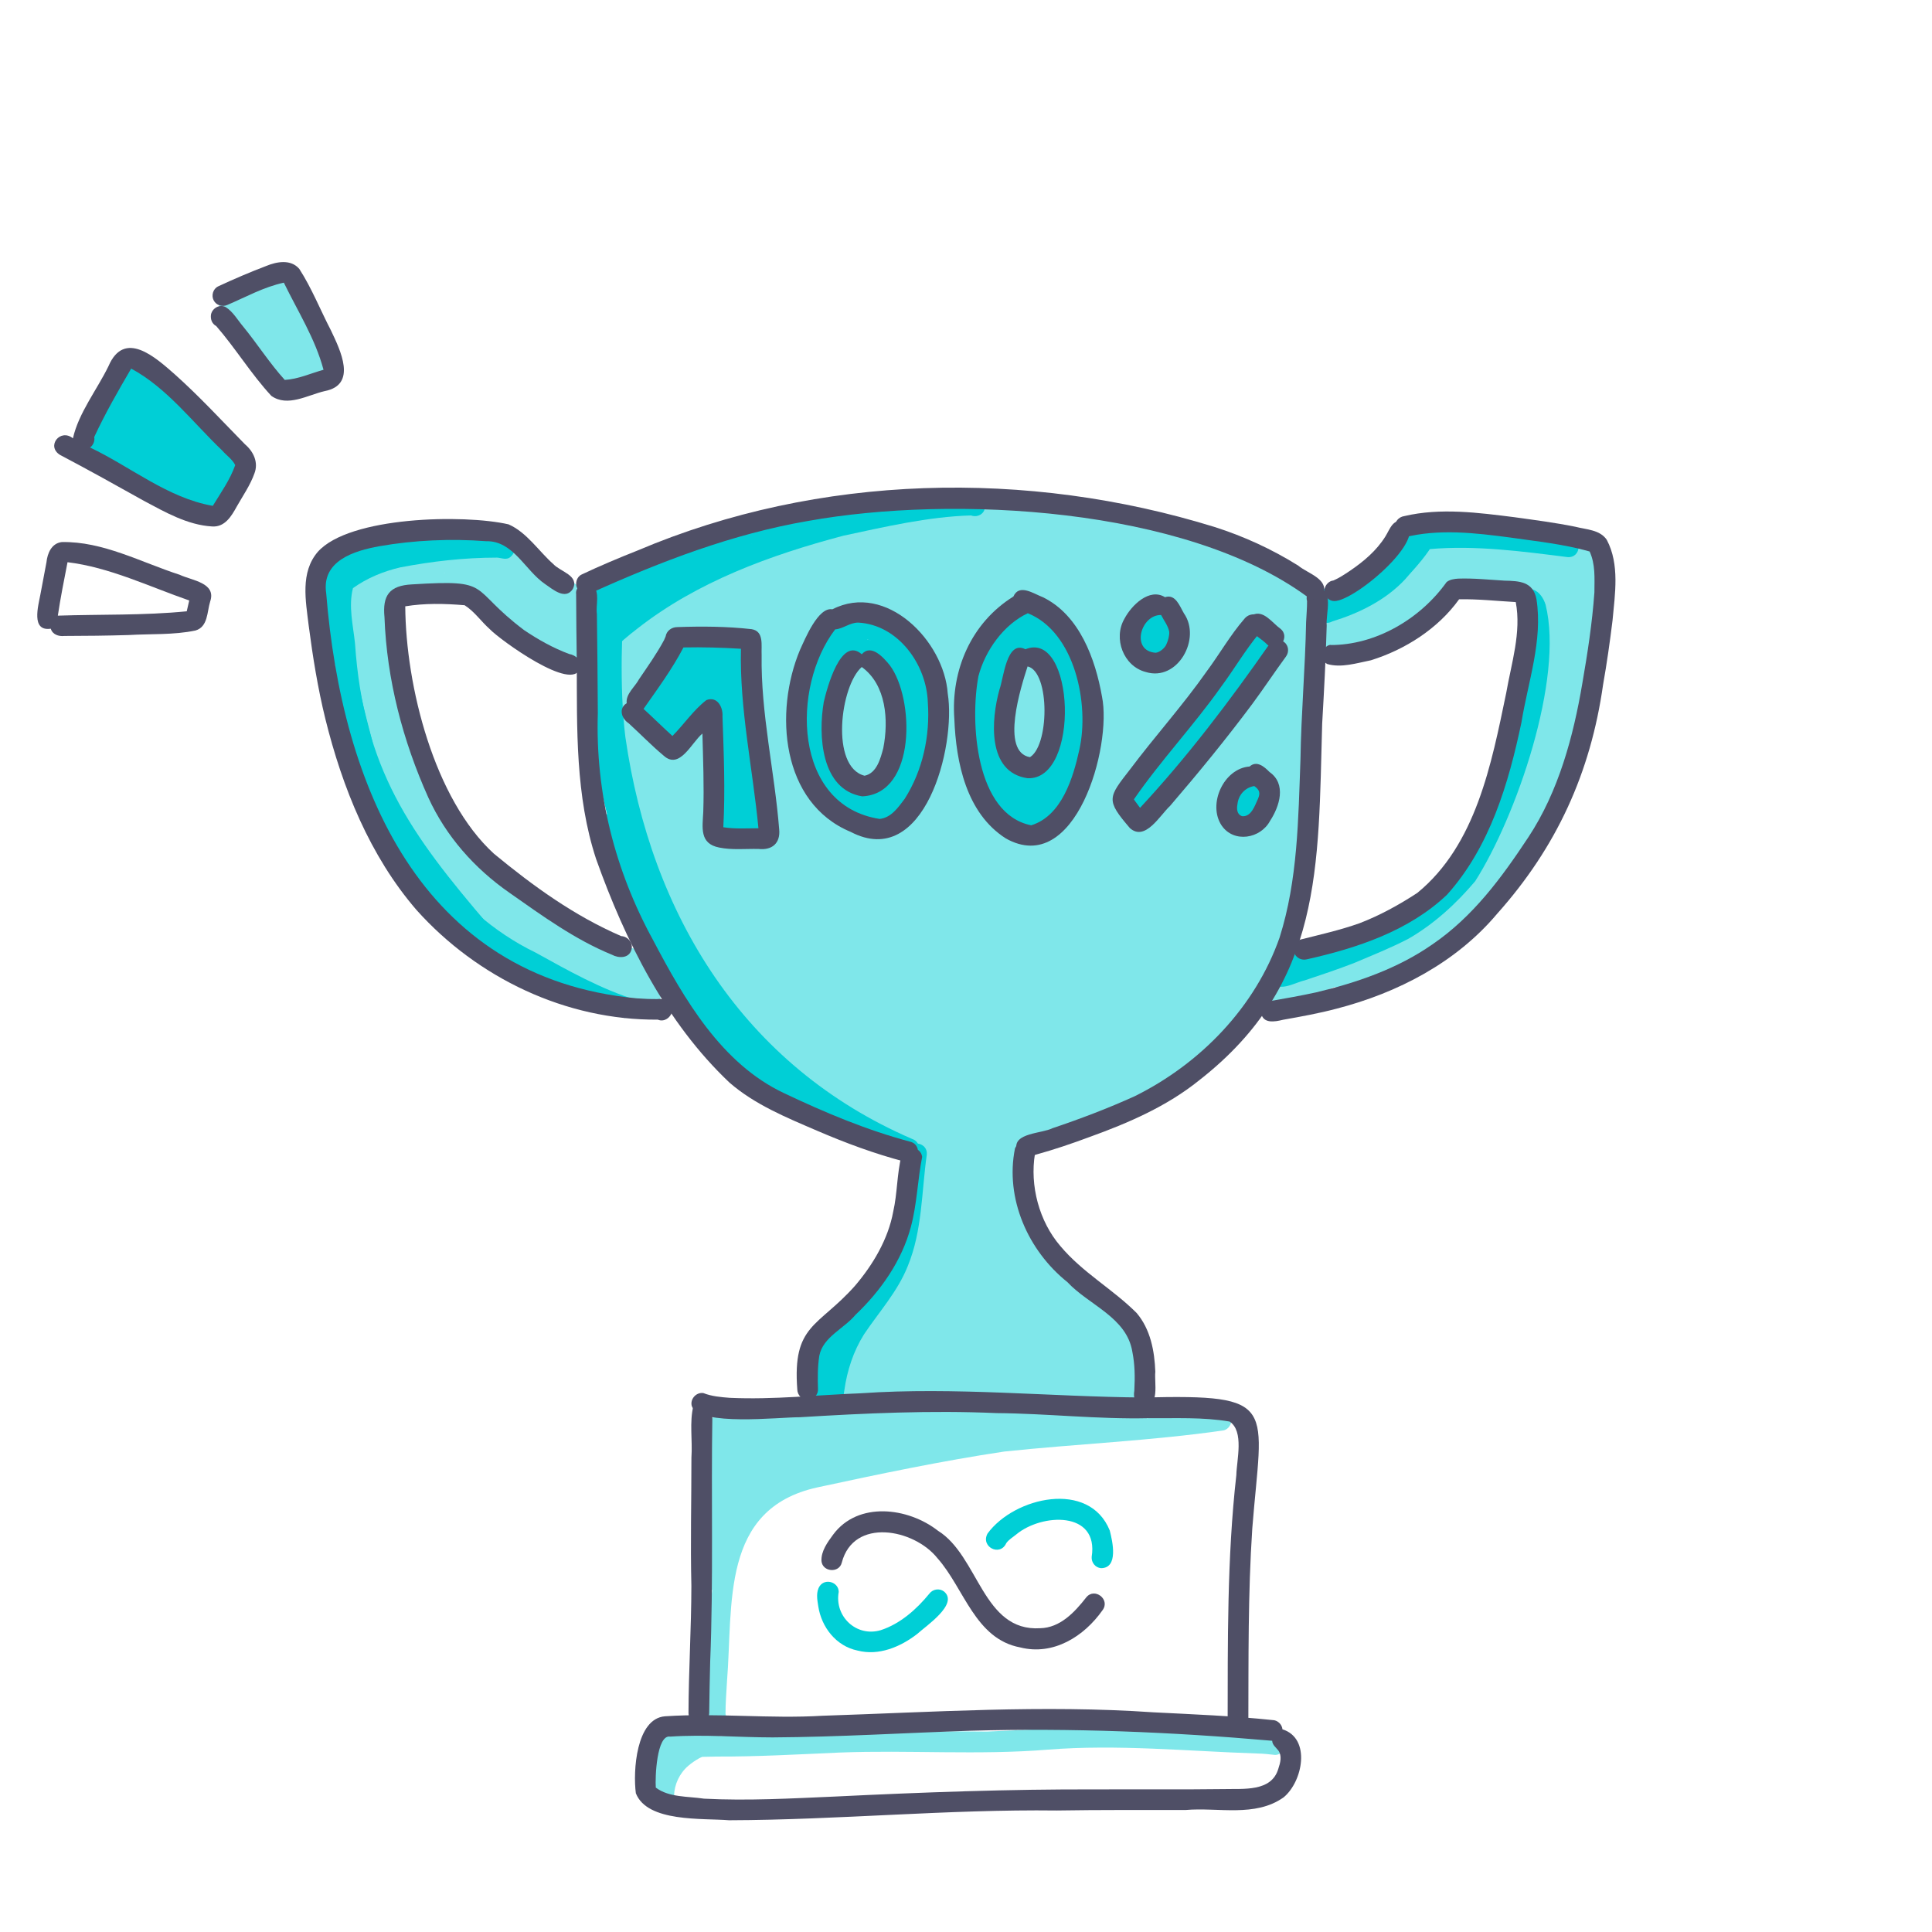 <?xml version="1.0" encoding="UTF-8"?>
<svg xmlns="http://www.w3.org/2000/svg" viewBox="0 0 280 280">
  <g id="uuid-d62807fa-5fd1-4a50-b0f4-e729e744539d" data-name="Vektorebene" opacity=".5">
    <path d="M94.61,253.413c-.043-.801,.598-1.559,1.414-1.582,4.045-.177,8.103-.279,12.152-.285,11.623-.631,23.241-.703,34.871-.59,9.39-.398,18.756-1.056,28.152-.317,3.862,.145,7.715,.357,11.574,.519,.939,.09,1.966-.029,2.812,.449,1.147,.737,.626,2.696-.766,2.734-.865-.1-1.734-.195-2.609-.211-10.106-.332-20.226-1.355-30.332-.559-10.083,.823-20.175,.033-30.184,.422-5.95,.26-11.907,.603-17.867,.582-2.547,.027-5.09,.168-7.633,.246-.811,.029-1.541-.577-1.586-1.41Z" fill="#00cfd6"/>
    <path d="M96.756,253.512c-1.548-.306-1.53-2.687,.039-2.938,1.422,.08,4.01-.686,4.25,1.367-.02,2.177-2.83,1.578-4.289,1.57Z" fill="#00cfd6"/>
    <path d="M95.536,262.031c-1.185-.68-.88-2.196-.676-3.316,.576-3.634,3.683-6.224,6.992-7.434,1.801-.762,3.011,1.935,1.227,2.738-1.202,.459-2.354,1.056-3.33,1.896-1.266,1.086-2.025,2.7-2.061,4.362,.405,1.228-1.031,2.404-2.152,1.754Z" fill="#00cfd6"/>
    <path d="M93.739,258.979c.01-4.242,3.879-8.103,7.981-8.726,.75-.137,1.758-.16,2.266,.531,.48,.66,.438,1.578-.223,2.113-.363,.293-.871,.392-1.324,.285-.898,.111-1.777,.367-2.53,.882-1.55,1.08-2.863,2.591-3.202,4.497,.204,1.899-2.66,2.308-2.968,.419Z" fill="#00cfd6"/>
    <path d="M44.451,55.478c-2.7-.22-5.772-.444-7.289-3.035-1.6-2.057-3.233-4.104-4.746-6.227-1.021-1.019-.984-3.037,.722-3.112,.217-1.641,2.096-1.767,3.395-2.04,1.777-.312,3.951-.99,5.465,.348,2.37,2.324,10.192,14.808,2.453,14.066Z" fill="#00cfd6"/>
    <path d="M82.435,94.29c-.819-.019-1.46-.762-1.434-1.562-.046-1.965-.085-3.929-.105-5.895-.008-.801-.105-1.766,.66-2.281,.832-.559,2.133-.168,2.324,.891,.031,2.461,.045,4.944,.117,7.414,.019,.816-.784,1.464-1.562,1.434Z" fill="#00cfd6"/>
    <path d="M56.699,110.816c-2.918-5.824-3.895-12.34-4.559-18.754-.109-.082-.207-.184-.289-.289-.637,6.59,1.855,13.266,4.848,19.043Zm35.98,32.848c-.273-1.113-.504-2.172-.996-3.184-7.66-1.16-14.484-5.148-20.309-10.109-2.762-2.488-5.762-4.809-7.828-7.949,6.238,10.711,17.555,17.711,29.133,21.242Zm2.984-.359c.285,2.195-.297,4.082-3.066,3.449-13.609-3.863-26.43-12.379-33-25.188-2.367-4.305-5.238-8.23-7.25-12.703-3.047-7.523-5.824-16.773-1.055-24.172,3.816-5.426,13.574-6.391,19.762-6.484,3.258-.023,5.656,3.129,8.047,4.777,.93,.656,1.875,1.332,2.969,1.691,1.332-.27,2.305,1.406,1.41,2.441-2.965,2.5-8.652-4.414-11.383-5.719-4.082-.652-8.281,.352-12.219,1.363-2.914,.828-5.961,2.18-6.977,5.285,1.105-1.707,2.492-3.438,4.492-4.094,.961-.391,2.387-.426,2.801,.738,.418,1.078-.516,1.836-1.367,2.281-.676,.605-1.23,1.199-1.645,1.988-.258,2.008,.605,3.992,1.062,5.926,1.352,4.574,2.539,9.199,3.59,13.852,.352,1.289,.844,3.352-1.004,3.641,2.199,4.066,4.605,8.023,7.73,11.43,4.793,4.477,9.887,8.879,15.957,11.523,2.484,.949,4.703,1.672,7.188,2.102,.891,.117,1.801,.387,2.328,1.172,.445,.707,.949,1.855,1.289,3.074,.156,.539,.273,1.09,.34,1.625Z" fill="#00cfd6"/>
    <path d="M55.503,110.589c-2.523,.174-2.013-3.562-2.529-5.222-.433-3.464-2.446-7.165-1.29-10.629,.122-1.907-1.136-10.275,2.093-9.412,2.022-2.757,5.824-3.07,8.842-4.138,.785-.23,1.625,.363,1.801,1.125,.188,.828-.344,1.57-1.129,1.797-3.39,1.184-7.92,1.35-8.072,5.884-.364,4.289,.716,8.494,1.401,12.69,.074,1.96,2.823,8.846-1.116,7.906Z" fill="#00cfd6"/>
    <path d="M54.943,86.049c-1.237-3.401,5.985-2.802,7.942-2.996,2.613-.035,5.227,.145,7.84,.246,.816,.031,1.469,.75,1.434,1.562-.035,.82-.746,1.465-1.566,1.434-2.825-.111-5.645-.285-8.457-.23-1.592,.065-3.192,.094-4.747,.456-.836,.428-1.939,.492-2.444-.472Z" fill="#00cfd6"/>
    <path d="M81.045,95.734c-4.019-2.207-7.972-4.589-11.301-7.777-.969-1.028-2.659-1.897-2.701-3.45-1.07-.899-2.991-1.036-3.416-2.511-.295-2.284,2.475-1.926,3.961-1.738,3.263,.178,6.359,1.46,8.969,3.398,2.721,2.047,5.822,4.099,7.203,7.336,.447,1.322,1.063,2.73,.961,4.144-.446,1.934-2.431,1.483-3.676,.598Z" fill="#00cfd6"/>
    <path d="M95.324,141.68c.262,.359,.426,.762,.406,1.215-.004,.148-.027,.285-.066,.41-.312,1.125-1.734,1.457-2.801,1.094-9.426-1.516-17.645-6.043-23.59-13.559-1.535-2.105-7.961-8.48-6.996-10.805,.625-1.398,2.832-1.008,2.883,.531,1.324,2.289,3.004,4.238,4.621,6.238,1.75-1.02,3.074,1.711,4.211,2.48,1.816,1.82,3.797,3.461,6.039,4.734,4.422,2.492,9.395,3.43,13.621,6.207,.555,.383,1.246,.855,1.672,1.453Z" fill="#00cfd6"/>
    <path d="M228,79.281c7.938-7.133,3.117,22.535,2.141,25.301-.777,2.906-1.578,5.816-2.66,8.629-.367,1.117-1.004,2.586-2.379,2.117-.141,.586-.289,1.164-.453,1.742-1.23,4.523-3.797,8.555-6.91,12.016-4.148,5-9.68,8.449-14.98,12.078-1.75,1.023-3.621,1.82-5.488,2.605-.621,.266-1.246,.586-1.895,.773-.926,.273-1.918-.602-1.832-1.543-2.727,1.113-5.469,2.203-8.195,3.211-.574,.223-1.23,.102-1.664-.371-1.617-2.293,1.887-2.812,3.352-3.488,3.336-1.293,6.668-2.621,9.953-4.039,3.598-1.629,7.105-4.086,10.117-6.422,1.453-.922,2.809-3.129,4.738-2.539,.094-.164,.188-.328,.191-.328,2.773-4.941,4.355-10.402,6.695-15.535,.383-.789,.832-1.809,1.391-2.73-.121-.977,.34-1.996,.445-2.965,1-5.793,2.234-11.898,2.258-17.738-.07-.832,.062-1.758-.254-2.543-1.535-1.266-3.832-1.324-5.684-1.637-3.629-.406-6.141-.844-8.918,2.004-2.344,1.77-4.141,4.191-6.602,5.801-1.895,1.117-4.156,1.426-6.293,1.801-2.5,.668-4.078,.094-4.426-2.68-.344-3.781,8.062-6.82,10.66-9.434,2.414-1.836,4.242-4.941,7.531-5.16,6.383-.516,12.848,2.07,19.16,1.074Z" fill="#00cfd6"/>
    <path d="M189.168,85.328c.789,0,1.531,.684,1.496,1.5-.383,9.652-1.547,19.246-1.652,28.863,.582,11.871-.055,21.023-8.629,30.047-2.211,4.184-5.445,7.719-8.836,10.98-1.582,1.484-9.406,8.422-9.645,3.359-4.164,2.258-8.957,3.172-12.984,5.68-.062,.133-.145,.25-.238,.352-.793,8.637,2.242,15.242,8.875,20.945,2.801,2.5,6.297,4.613,7.848,8.188,.957,2.516,1.957,7.707-.625,9.086,.766,.234,1.32,.609,1.453,1.219,1.594-.152,3.184-.316,4.777-.488,1.996-.207,3.77-.383,5.66-.684,.809-.117,1.598,.348,1.766,1.18,.152,.77-.375,1.645-1.184,1.762-10.504,1.508-21.176,1.938-31.699,3.051-9.07,1.359-18.152,3.266-27.102,5.199-14.055,3.09-12.188,16.941-13.09,28.172-.086,1.555-.219,3.117-.211,4.676,.426,1.176-1.02,2.383-2.113,1.75-.707-.344-.922-1.141-.887-1.875,.02-2.34,.23-4.676,.355-7.012,.238-3.465,.273-7.215,.707-10.84-2.582-.203-.91-4.414-1.074-6.137,.562-5.945-.871-12.141,.68-17.953,.531-1.625,2.359-2.375,3.738-1.57,9.168-.824,18.34-1.105,27.539-.898,4.73,.09,9.461,.066,14.191,.055-4.031-.301-8.055-.66-12.086-.984-4.867-.348-9.848-1.535-14.703-.637-1.281,3.215-5.074-.75-2.074-2.41,.781-.301,1.574-.52,2.379-.668,.668-2.922,4.066-7.645,4.625-9.109,2.055-4.039,3.508-8.633,4.527-12.965,.621-3.066,.715-5.82,.82-8.832,.074-.566,.062-1.23,.078-1.898-11.023-6.152-21.129-11.891-28.5-22.664-9.332-13.148-16.652-33.715-14.898-50.375-.008-.113,.004-.23,.027-.348,0,0,0-.004,.004-.004l.012-.047c.105-.934,.242-1.852,.406-2.754,1.188-3.223,5.527-2.844,8.238-3.973,.051-.027,.105-.055,.16-.078,.008-.004,.02-.008,.027-.012,2.328-1.219,4.738-2.305,7.027-3.48,3.766-1.664,7.582-3.203,11.441-4.629,4.961-1.613,10.137-2.547,15.199-3.793,7.543-1.625,15.223-1.285,22.758,.184,8.285,1.148,16.645,2.352,24.441,5.543,3.395,1.379,6.77,2.82,10.016,4.523,.348,.18,.598,.48,.723,.828,.074-.016,.152-.02,.234-.023Z" fill="#00cfd6"/>
  </g>
  <g id="uuid-a8ef02c9-d0a8-46e9-858f-f0dddeab4dd6" data-name="Vektorebene">
    <path d="M32.812,63.824c1.438,1.398,3.684,3.363,2.406,5.523-1.32,1.973-2.16,5.883-5.141,5.527-4.91-2.035-9.551-4.82-14.266-7.301-1.523-.953-6.238-2.91-3.246-4.879,.027-.012,.055-.023,.082-.031,.023-.25,.094-.488,.207-.699-1.227-1.461,1.473-4.277,2.09-5.699,1-1.316,1.68-3.164,3.172-3.98,.754-.309,1.496-.082,2.094,.422,1.32,1.16,2.559,2.418,3.844,3.613,2.777,2.668,5.941,4.887,8.758,7.504Z" fill="#00cfd6"/>
    <path d="M124.269,239.207c-3.088-.632-5.221-3.387-5.68-6.418-.153-.961-.367-2.104,.227-2.949,.824-1.143,2.722-.536,2.738,.867-.647,3.551,2.564,6.606,6.1,5.546,2.829-.924,5.194-3.034,7.045-5.3,.492-.652,1.441-.801,2.102-.312,2.203,1.807-2.583,4.981-3.867,6.16-2.422,1.876-5.573,3.214-8.664,2.406Z" fill="#00cfd6"/>
    <path d="M159.559,227.271c-.824-.082-1.406-.828-1.344-1.64,1.057-6.708-7.251-6.322-10.939-3.242-.483,.4-1.082,.742-1.44,1.257-.909,2.007-3.767,.517-2.711-1.398,3.869-5.292,14.739-7.806,17.711-.433,.407,1.598,1.287,5.459-1.278,5.457Z" fill="#00cfd6"/>
    <path d="M78.465,143.284c-6.929-3.068-11.465-8.691-15.91-14.586-6.946-8.411-12.351-18.513-13.375-29.508-.108-4.21-3.499-14.864,1.008-16.93,4.639-3.03,10.26-3.656,15.652-4.137,2.119,.025,7.504-1.292,8.637,.762,.297,.633,.051,1.344-.449,1.785-.586,.569-1.305,.189-1.983,.143-4.819,.004-9.386,.532-14.023,1.413-2.441,.567-4.831,1.545-6.87,3.014-.676,2.617,.023,5.369,.298,8.004,1.235,18.144,7.929,27.514,19.394,40.877,2.475,2.929,5.781,4.815,9.094,6.545,1.688,.936,.256,3.566-1.472,2.617Z" fill="#00cfd6"/>
    <path d="M71.898,138.315c-10.285-6.781-16.895-17.555-21.184-28.883-.453-1.246-1.348-3.457,.453-4.055,.988-.332,2.062,.578,1.922,1.594,4.328,12.699,12.16,25.086,24.527,31.082,4.715,2.609,9.516,5.316,14.68,6.906,1.136,.267,1.35,1.429,.929,2.218-.189,.002-.377,.004-.566,.012l-.27-.023c-.312-.023-.609,.027-.887,.141-.327,.049-.655,.117-.962,.229-6.589-2.204-12.577-5.894-18.643-9.221Z" fill="#00cfd6"/>
    <path d="M47.894,93.959c-.931-1.052-.793-2.642-.988-3.957-.837-5.943,1.837-9.622,7.558-11.157,1.655-.274,5.387-2.278,5.965,.211,.258,1.652-1.658,1.809-2.754,2.027-1.743,.414-3.473,.928-5.072,1.747-3.592,1.576-3.014,6.298-2.307,9.401,.699,1.438-1.267,2.842-2.402,1.727Z" fill="#00cfd6"/>
    <path d="M56.523,79.915c-1.35-.588-.972-2.746,.504-2.848,2.186-.323,4.361-.651,6.566-.809,1.946-.156,2.229,2.786,.277,2.988-1.995,.174-3.935,.38-5.879,.723-.488,.078-1.004,.184-1.469-.055Z" fill="#00cfd6"/>
    <path d="M191.717,90.124c-.728-.326-1.107-1.272-.735-1.992,.957-1.392,3.333-1.407,4.637-2.195,2.379-1.109,4.292-2.395,6.054-4.253,1.349-1.468,2.61-3.034,3.591-4.773,.319-.92,1.238-1.643,2.218-1.181,2.862,1.346-2.714,6.845-3.879,8.269-2.826,3.006-6.625,4.865-10.524,6.065-.415,.236-.93,.285-1.363,.06Z" fill="#00cfd6"/>
    <path d="M203.83,79.836c-1.547-1.198,.764-4.181,2.348-3.664,1.2,.325,1.432,2.079,.363,2.694-.59,.975-1.623,1.833-2.71,.97Z" fill="#00cfd6"/>
    <path d="M184.24,141.886c-.382-1.751,1.726-1.933,2.876-2.326,6.518-2.241,13.563-4.243,19.035-8.528,2.069-1.734,3.834-3.365,5.436-5.374,2.266-3.404,3.765-7.389,5.197-11.092,2.749-7.874,6.217-17.991,4.263-26.229-.689-.115-1.306-.744-1.271-1.468-.051-1.228,1.366-1.814,2.394-1.424,.938,.297,1.551,1.301,1.829,2.199,2.687,10.765-4.297,30.793-10.2,40.059-2.74,3.251-5.97,6.209-9.664,8.34-2.575,1.344-5.287,2.417-7.957,3.551-2.341,.906-4.72,1.698-7.102,2.492-1.526,.337-4.094,2.014-4.836-.199Z" fill="#00cfd6"/>
    <path d="M188.15,141.124c-1.607-.231-1.883-2.767-.219-3.137,2.505-.36,2.918,3.362,.219,3.137Z" fill="#00cfd6"/>
    <path d="M227.159,80.736c-6.588-.83-13.331-1.737-19.96-1.155-1.434,.641-2.783-1.299-1.669-2.419,.994-.879,2.508-.581,3.738-.719,6.104-.238,12.177,.558,18.219,1.309,1.939,.246,1.622,3.183-.328,2.984Z" fill="#00cfd6"/>
    <path d="M85.732,95.35c-1.2-.957-.704-2.758-.621-4.086,.816-8.723,19.796-14.529,27.168-16.589,4.172-1.255,8.51-1.622,12.805-2.16,.759-.099,1.494,.332,1.7,1.073,3.61-.656,7.22-1.327,10.862-1.757,1.761-.174,5.895-.782,4.984,2.164-.325,.702-1.213,.981-1.904,.705-6.206,.179-12.539,1.667-18.503,2.94-10.583,2.805-21.153,6.647-29.826,13.444-1.408,1.083-2.603,2.08-3.701,3.267-.654,.913-1.884,1.809-2.965,1Zm2.554-4.776c6.085-5.238,13.149-9.177,20.713-11.835-5.943,1.926-17.948,6.106-20.713,11.835Z" fill="#00cfd6"/>
    <path d="M86.472,91.124c-.379-.586-.281-1.297,.141-1.82,.122-.151,.262-.288,.411-.416-.855-1.918,1.515-3.927,2.772-1.839,2.55-1.34,18.513-12.153,19.528-7.531,.202,1.31-.973,1.815-2.079,1.877-3.52,1.009-6.726,2.86-9.902,4.639-.338,1.094-1.579,1.601-2.393,2.324-1.561,1.099-3.107,2.713-5.159,2.594-.972,.634-2.472,1.425-3.317,.172Z" fill="#00cfd6"/>
    <path d="M86.757,89.358c-2.121-.316-1.321-3.073-.531-4.324,.527-.809,1.414-1.262,2.25-1.688,1.013-.446,2.13-1.273,3.277-.922,.676,.27,1.156,1.008,.961,1.742-.178,.667-.745,1.153-1.414,1.178-.883,.354-1.811,.766-2.563,1.334-.294,.371-.27,.874-.356,1.319-.112,.808-.801,1.442-1.625,1.359Z" fill="#00cfd6"/>
    <path d="M132.188,165.062c1.59,.5,1.258,3.043-.574,2.918-11.488-4.742-21.742-12.586-29.152-22.613-10.18-14.418-15.609-32.121-15.395-49.762,.012-1.195,.055-2.387,.121-3.578,.141-1.445-.379-4.02,1.738-4,.34,.023,.648,.168,.883,.383,.176,.16,.312,.363,.398,.586,.078,.199,.113,.418,.098,.645-.07,1.105-.117,2.215-.148,3.285-.027,.805-.043,1.59-.055,2.336-.039,3.922,.078,7.836,.527,11.527,3.691,25.793,17.129,47.734,41.559,58.273Z" fill="#00cfd6"/>
    <path d="M118.824,159.098c.766,.488,.828,1.539,.324,2.188-.164,.215-.395,.387-.68,.477-.863,.281-1.648-.328-2.359-.762-4.695-2.777-9.316-5.887-12.836-10.109-2.062-2.484-3.852-5.172-5.574-7.902-4.699-7.262-8.43-15.219-10.082-23.754-.102-.465,.051-.93,.352-1.27-1.793-7.137-2.953-14.523-2.496-21.895,.039-.246,.07-.543,.094-.867,.145-1.793,.203-4.484,1.68-5.141,.207-.094,.438-.148,.703-.152,.215,.023,.414,.086,.594,.184,.062,.035,.121,.074,.18,.113,.398,.297,.648,.777,.605,1.312-.227,.898-.414,1.816-.559,2.754-1.609,10.355,1.672,22.754,5.027,32.246,3.305,7.934,8.578,14.832,13.719,21.648,3.285,4.301,6.832,8.02,11.309,10.93Z" fill="#00cfd6"/>
    <path d="M118.322,204.038c-1.943-2.01,.422-17.049,4.511-12.487,3.368-4.548,6.96-9.206,7.463-15.051,.659-3.338,.317-6.922,1.299-10.157-.083,.136-.175,.286-.201,.446,.457-1.711,3.074-1.247,2.927,.526-.77,5.407-.642,11.047-2.762,16.18-1.462,3.682-4.154,6.628-6.331,9.874-1.548,2.458-2.459,5.257-2.859,8.125-.171,.886-.153,1.821-.521,2.65-.718,1.392-2.77,1.115-3.527-.106Z" fill="#00cfd6"/>
    <path d="M115.907,126.549c.105,.004,.215,.008,.324,.012-.109,0-.219-.004-.324-.012Z" fill="#00cfd6"/>
    <path d="M47.144,95.162c-.822-4.785-1.901-15.761,4.977-16.148,.762,.293,1.227,1.082,.965,1.891-.415,1.183-2.075,1.027-2.519,2.261-1.63,3.511-1.029,7.617-.496,11.325,.405,1.912-2.479,2.58-2.926,.672Z" fill="#00cfd6"/>
    <path d="M51.064,108.191c-1.042-3.852-2.03-7.74-2.539-11.707-.067-1.334-.576-2.835,0-4.098,.76-1.308,2.947-.55,2.742,.932,0-0,.008-.007,.008-.007,.182,4.834,1.51,9.545,2.711,14.207,.43,1.903-2.444,2.586-2.922,.672Z" fill="#00cfd6"/>
    <path d="M192.664,87.332c-.375-.711-.102-1.66,.629-2.027,1.805-.908,3.594-1.867,5.177-3.135,1.79-.988,3.6-6.465,5.898-4.013,1.117,1.869-1.925,4.306-3.105,5.563-1.078,1.014-2.068,3.263-3.813,2.766-1.414,.603-3.562,2.756-4.786,.846Z" fill="#00cfd6"/>
    <path d="M192.853,88.257c-1.644-.141-2.17-2.333-.656-3.082,.703-.316,1.473-.461,2.234-.551,2.226-.064,2.108,3.088-.098,3.037-.328,.446-.918,.673-1.48,.596Z" fill="#00cfd6"/>
  </g>
  <g id="uuid-d1bfa550-215b-4744-96ba-3b5d16d11114" data-name="Vektorebene">
    <path d="M166.026,94.844c-2.267-.763-1.887-3.765-.453-5.168,.656-.758,1.742-1.746,2.793-1.066,.52,.334,.806,.921,.729,1.503,1.646,2.157-.338,5.552-3.069,4.731Z" fill="#00cfd6"/>
    <path d="M163.365,117.213c-1.022-1.475,.696-2.884,1.418-4.079,4.486-7.636,10.863-13.882,16.172-20.921,1.144-2.442,4.284-.932,2.799,1.251,1.259,1.664-1.265,3.333-2.033,4.714-1.9,2.443-3.733,4.933-5.543,7.445-2.441,3.464-5.084,6.79-7.977,9.887-1.178,1.168-3.244,3.485-4.836,1.703Z" fill="#00cfd6"/>
    <path d="M179.144,118.275c-1.476-1.544-.304-4.279,1.461-5.058,1.301-.683,3.114,.434,2.572,1.956,.989,2.075-2.237,4.861-4.033,3.103Z" fill="#00cfd6"/>
    <path d="M140.549,105.476c-.479-1.61,.156-3.352,.562-4.923,.616-3.053,1.326-6.371,3.172-8.913,.932-.792,2.474,.014,2.434,1.193,3.59-1.406,7.346,1.678,8.766,4.834,.526,1.567,2.218,5.012-.238,5.613-.812,.109-1.582-.473-1.692-1.281,.025-2.732-3.189-8.111-6.294-6.019-1.756,1.544-.228,6.972-3.388,6.379-.183,1.035-.17,2.119-.509,3.116-.46,1.207-2.351,1.202-2.813,0Z" fill="#00cfd6"/>
    <path d="M145.285,94.4c-1.648-2.016,.646-4.363,2.281-5.52,1.562-1.182,3.367,1.16,1.832,2.375-.578,.447-1.176,.895-1.588,1.512-.001,.001-.001,.002-.002,.002,.683,1.519-1.431,2.831-2.523,1.63Z" fill="#00cfd6"/>
    <path d="M149.488,120.618c-3.173-.237-5.637-2.842-7.34-5.324-1.977-3.044-2.08-6.788-2.344-10.293-.257-1.942,2.715-2.342,2.973-.406,.094,4.985,1.182,11.402,6.693,13.02-0-0-.033,.019-.033,.019,5.013-1.69,5.74-11.209,5.506-15.767-.264-3.3-2.6-9.656-6.184-10.293-1.112,.394-1.89,1.445-2.587,2.353-.094,.475-.411,.9-.883,1.098-.75,.32-1.648-.043-1.965-.797-.573-1.813,1.586-3.472,2.77-4.574,2.645-2.357,6.258-.409,7.965,2.117,2.378,3.14,3.895,7.015,3.926,10.977,.129,5.853-1.334,16.96-8.496,17.871Z" fill="#00cfd6"/>
    <path d="M144.469,94.15c-1.346-2.913,5.301-3.827,7.043-2.984,.726,.37,1.138,1.345,.718,2.071-.43,1.2-2.106,1.178-3.043,.646-1.62-.187-3.491,2.093-4.718,.268Z" fill="#00cfd6"/>
    <path d="M147.869,117.514c-3.273-.93-5.363-3.89-5.923-7.141-.732-2.757-1.114-6.196,.559-8.66,1.42-1.16,2.715,.156,2.844,1.672,.597,2.425,1.013,5.036,2.367,7.164,.29,.347,.694,.697,1.117,.773,.012-0,.023-.001,.035-.002,.017,.003,.034,.007,.053-.003-.066,.004-.132-.017-.197-.03,4.738-.88,3.95-7.249,5.039-10.781,.285-.766,1.234-1.105,1.965-.797,.93,.402,1.048,1.351,.777,2.156-.498,2.801-.714,5.714-1.886,8.343,.091,.057,.176,.124,.253,.201,.347,.347,.479,.808,.417,1.252,2.114,2.625-5.136,7.401-7.42,5.854Zm.01-3.236c.038-.031,.076-.061,.115-.091-.195-.05-.387-.114-.575-.191,.152,.096,.305,.19,.46,.281Z" fill="#00cfd6"/>
    <path d="M150.317,117.173c-1.374-.247-2.909-.628-4.008-1.504-1.228-1.407,.297-3.027,1.914-2.477,.84-.211,1.813,.184,2.228,.969,.826,.073,1.823-.187,2.303,.734,.835,1.667-.979,2.611-2.438,2.278Z" fill="#00cfd6"/>
    <path d="M122.601,115.726c-7.036-3.524-6.343-13.259-3.839-19.534-.618-1.05,.219-2.183,1.325-2.358,.086-.108,.175-.213,.268-.315,.413-.451,1.086-.539,1.631-.321,4.857-2.357,9.395,2.347,10.403,6.871,1.706,6.393-.325,20.525-9.789,15.656Zm3.47-1.992c4.04-.651,3.794-7.397,3.785-10.515-.199-3.039-1.579-6.899-4.867-7.662-1.025,.009-1.997,.518-2.979,.786-2.696,5.444-3.82,16.048,4.061,17.391Z" fill="#00cfd6"/>
    <path d="M121.686,117.481c-5.263-4.939-7.329-15.654-4.723-22.336,.692-1.498,1.16-4.279,3.215-4.238,1.246,.116,1.745,1.856,.77,2.615-1.888,3.502-2.693,7.704-1.82,11.59,.808,3.681,1.714,7.665,4.678,10.249,1.386,1.364-.729,3.513-2.121,2.121Z" fill="#00cfd6"/>
    <path d="M126.697,118.945c-6.631,.171-8.375-7.54-9.473-12.723-.547-2.857-.793-5.784-.488-8.684,.07-.816,.906-1.391,1.688-1.285,2.245,.483,.82,3.582,1.206,5.206,.226,3.134,.827,6.248,1.842,9.223,1.33,3.789,3.171,6.475,7.573,4.822,2.263-2.024,2.398-5.849,2.753-8.599,.435-5.283-.42-12.28-6.098-14.243-.186,.363-.517,.651-.933,.771-1.359,.304-2.727,.88-4.129,.813-2.577-.672-1.68-3.25,.441-3.933,7.279-3.34,13.356,4.61,13.68,11.301,.245,5.971,.372,17.715-8.063,17.332Z" fill="#00cfd6"/>
    <path d="M105.395,121.279c-2.07-.373-2.089-2.627-2.078-4.309-.035-4.749-.072-9.502-.218-14.248-1.671,1.436-3.401,2.803-4.82,4.492-.186,.324-.52,.585-.892,.682-1.193,.374-2.349-1.028-1.734-2.1-1.645-1.562-3.316-3.864-2.165-6.169,1.101-2.004,2.252-4.027,3.813-5.715,2.054-2.144,5.39-1.713,8.109-1.953,1.446-.09,2.996,.681,2.879,2.242,.636,5.623,.798,11.312,1.829,16.886,.188,2.552,3.173,8.661,.254,10.048-1.588,.354-3.362,.399-4.976,.144Zm3.22-2.91c-.984-4.977-2.297-9.911-2.471-15.016,.127,4.959,.079,10.137,.233,15.046,.039,.004,.078,.008,.118,.012,.707,.031,1.413,.001,2.12-.043Zm-10.99-14.843c1.785-1.514,3.445-3.356,5.504-4.47,1.707-.535,2.823,1.184,2.892,2.712-.058-.7-.122-1.4-.201-2.099-.176-1.57-.354-3.136-.477-4.707-1.156-.021-1.959,.123-3.042,.219-1.122,.1-2.363,.063-3.093,1.077-1.199,1.479-2.325,3.29-3.106,4.879,.058,.986,.912,1.693,1.524,2.389Z" fill="#00cfd6"/>
    <path d="M95.633,104.278c-.913,.362-2.08-.374-2.024-1.4,.449-1.783,1.821-3.254,2.699-4.859,1.073-1.504,1.915-3.248,3.207-4.562,.85-.691,2.292-.111,2.438,.939,1.38-.828,2.958,.929,1.968,2.21-.454,.661-.902,1.322-1.338,1.964-1.245,1.808-2.401,3.686-3.65,5.492-.674,1.247-2.656,1.735-3.301,.216Z" fill="#00cfd6"/>
    <path d="M93.902,104.46c-2.042-.111-1.793-3.155,.213-2.987,2.202,.041,1.903,3.307-.274,2.983,0,0,.06,.003,.06,.003Z" fill="#00cfd6"/>
    <path d="M107.581,120.192c-3.117-.616-2.768-3.241-2.867-5.676-.51-4.669-.561-9.37-.675-14.062-.132,.038-.271,.058-.411,.058-.296,0-.562-.086-.794-.236-.763,1.11-1.561,2.199-2.298,3.331-.199,.596-.766,1.076-1.424,1.041-.985,.008-1.74-.993-1.457-1.938,.806-1.708,2.123-3.157,3.141-4.754,1.004-1.146,1.686-3.525,3.565-3.164,2.893-1.416,2.453,2.85,2.65,4.547,.048,3.059,.183,6.114,.247,9.172,.96-.385,2.014,.389,2.023,1.402,.058,1.907,.127,3.813,.238,5.613,.18,1.705,.583,4.757-1.937,4.664Z" fill="#00cfd6"/>
  </g>
  <g id="uuid-740c2713-8705-4859-992a-114d11458838" data-name="Vektorebene">
    <path d="M104.215,122.828c-2.862-.564-2.407-2.89-2.293-5.144,.129-3.792-.025-7.583-.124-11.373-1.554,1.284-3.287,5.293-5.595,3.221-1.777-1.483-3.387-3.156-5.098-4.715-1.043-.67-1.492-2.167-.28-2.903-.162-1.347,1.202-2.363,1.791-3.479,1.277-1.887,2.563-3.682,3.63-5.679,.08-.174,.158-.346,.223-.526,.139-.817,.866-1.338,1.682-1.347,3.583-.126,7.215-.103,10.777,.301,1.837,.296,1.38,2.371,1.453,3.73-.13,8.511,1.874,16.833,2.543,25.277,.199,1.992-1.011,3.067-3,2.844-1.896-.037-3.846,.177-5.711-.207Zm5.703-2.791c-.824-8.676-2.74-17.254-2.534-26.013-2.789-.173-5.54-.249-8.33-.192-1.629,3.125-3.791,6.061-5.785,8.903,1.41,1.292,2.77,2.643,4.187,3.927,1.665-1.681,3.053-3.755,4.912-5.197,1.563-.614,2.438,1.005,2.34,2.367,.185,5.346,.413,10.711,.121,16.058,1.675,.266,3.397,.156,5.089,.146Z" fill="#4f4f66"/>
    <path d="M123.294,120.566c-10.104-4.191-11.115-17.398-7.352-26.379,.734-1.594,2.633-6.259,4.688-5.88,7.789-3.991,16.196,4.579,16.723,12.197,1.232,7.657-3.364,25.65-14.059,20.062Zm4.191-1.88c1.684-.175,2.697-1.682,3.63-2.916,2.628-4.125,3.695-9.161,3.353-13.957-.17-5.501-4.278-11.242-10.048-11.58-1.225-.034-2.221,.9-3.384,.985-6.374,8.335-6.13,25.537,6.45,27.468Z" fill="#4f4f66"/>
    <path d="M124.962,115.413c-5.986-.966-6.396-8.858-5.578-13.657,.477-2.047,2.475-9.605,5.508-6.934,1.373-1.566,3.168,.489,4.07,1.602,3.563,4.766,3.87,18.633-4,18.988Zm.342-2.989c1.763-.36,2.312-2.494,2.711-4.008,.784-4.011,.444-9.169-3.122-11.747-3.115,2.696-4.599,14.486,.411,15.756Z" fill="#4f4f66"/>
    <path d="M148.924,112.787c-5.913-.851-5.28-8.517-4.074-12.856,.62-1.676,1.012-7.233,3.764-5.835,7.11-2.921,8.015,19.02,.311,18.691Zm.176-2.965c2.998-1.376,3.128-12.482-.174-13.242-.933,2.887-3.994,12.395,.346,13.157-.056,.03-.111,.056-.172,.086Z" fill="#4f4f66"/>
    <path d="M145.767,121.508c-5.715-3.648-7.214-10.982-7.457-17.316-.517-7.065,2.448-13.938,8.557-17.738,.84-1.916,2.952-.395,4.275,.098,5.297,2.58,7.601,8.926,8.566,14.395,1.486,7.241-3.839,26.251-13.941,20.562Zm3.682-1.898c4.425-1.37,6.08-6.871,6.98-10.968,1.481-6.569-.622-17.014-7.472-19.767-3.496,1.634-6.189,5.416-7.157,9.129-1.24,6.629-.435,19.995,7.65,21.606Z" fill="#4f4f66"/>
    <path d="M166.051,97.391c-3.243-.839-4.743-4.873-3.09-7.719,1.005-1.924,3.622-4.531,5.879-3.121,1.527-.514,2.132,1.297,2.738,2.332,2.572,3.662-.903,9.946-5.527,8.508Zm1.429-2.789c.603-.049,1.346-.696,1.559-1.214,.248-.549,.44-1.211,.418-1.809-.159-.896-.776-1.644-1.179-2.448-2.958-.063-4.458,5.208-.799,5.471Z" fill="#4f4f66"/>
    <path d="M183.726,93.486c-.832-.875-1.951-1.444-2.758-2.297-.43-.734-.148-1.605,.535-2.055,1.602-.825,2.891,1.157,4.055,1.977,1.528,1.228-.282,3.57-1.832,2.375Z" fill="#4f4f66"/>
    <path d="M163.751,120.011c-3.509-4.086-3.158-4.415,.015-8.492,3.621-4.827,7.671-9.304,11.137-14.246,1.852-2.495,3.396-5.223,5.43-7.574,.954-1.235,3.063-.661,2.867,1.012-.061,.459-.33,.838-.696,1.065-2.043,2.45-3.659,5.242-5.565,7.803-3.963,5.604-8.703,10.614-12.602,16.266,.042,.068,.085,.136,.129,.202,.246,.348,.499,.691,.759,1.029,6.88-7.398,13-15.483,18.776-23.763,.484-.656,1.469-.758,2.105-.27,.656,.508,.754,1.445,.27,2.105-1.66,2.266-3.211,4.613-4.883,6.875-3.782,5.075-7.794,9.974-11.918,14.774-1.462,1.349-3.605,5.205-5.824,3.215Z" fill="#4f4f66"/>
    <path d="M177.051,119.642c-2.071-3.088,.301-8.284,4.052-8.554,1.025-.918,2.129,.021,2.886,.8,2.479,1.727,1.465,4.961,.078,7.078-1.386,2.59-5.248,3.255-7.016,.676Zm3.222-1.327c-.023,.002-.047,.004-.069,.005-.043-.009-.085-.018-.13-.026,1.269,.069,1.781-1.52,2.222-2.473,.391-.874,.265-1.355-.521-1.899-1.337,.215-2.311,1.301-2.437,2.66-.122,.598-.077,1.379,.555,1.662,.113,.034,.269,.081,.311,.076,0,0,.069-.005,.069-.005Z" fill="#4f4f66"/>
  </g>
  <g id="uuid-1fec7fa0-c615-43f1-86c4-e70927d41940" data-name="Vektorebene">
    <path d="M99.782,248.277c.018-6.151,.41-12.3,.418-18.449-.149-6.193,.009-12.391,.007-18.586,.174-2.462-.307-5.124,.285-7.484,1.008-1.456,3.075-.339,2.751,1.309-.196,11.946,.165,23.904-.32,35.84-.066,2.457-.105,4.914-.141,7.371-.008,.816-.672,1.5-1.5,1.5-.809,0-1.508-.684-1.5-1.5Z" fill="#4f4f66"/>
    <path d="M177.92,250c.025-12.074-.098-24.189,1.258-36.207,.05-2.209,1.155-6.373-.972-7.769-3.896-.67-7.826-.452-11.755-.489-7.38,.171-14.696-.68-22.035-.738-9.497-.42-18.997,.018-28.481,.598-3.096-.012-14.504,1.336-15.664-1.586-.316-1.015,.626-2.077,1.668-1.914,1.209,.479,2.543,.591,3.828,.688,6.337,.291,12.676-.42,19.008-.66,13.635-.943,27.347,.509,40.941,.613,19.748-.471,17.186,1.039,15.774,18.984-.63,9.479-.536,18.988-.57,28.48-.036,1.933-2.972,1.981-3,0Z" fill="#4f4f66"/>
    <path d="M105.68,263.806c-3.861-.319-11.864,.326-13.527-3.914-.426-3.174,.033-10.811,4.211-11.153,7.589-.509,15.205,.38,22.805-.078,15.986-.519,31.991-1.603,47.977-.5,5.759,.292,11.534,.518,17.271,1.123,.725-.006,1.386,.633,1.446,1.339,4.181,1.317,2.937,7.584,.173,9.858-4.13,2.942-9.509,1.422-14.219,1.839-6.22,.005-12.437-.031-18.652,.07-15.843-.192-31.647,1.367-47.485,1.414Zm15.34-3.438c12.636-.613,25.268-1.081,37.922-1.035,6.152-.036,12.305,.036,18.457-.047,2.791-.076,6.881,.436,7.866-2.947,.285-.846,.565-1.849,.003-2.643-.34-.443-.875-.807-.894-1.411-14.531-1.277-29.14-1.873-43.726-1.453-9.559,.31-19.119,.912-28.684,.965-4.944-.002-9.883-.451-14.827-.115-1.99-.351-2.203,6.022-2.095,7.389,1.906,1.452,4.69,1.252,6.99,1.605,6.331,.327,12.661-.033,18.988-.308Z" fill="#4f4f66"/>
    <path d="M147.878,238.76c-6.558-1.214-8.123-8.544-12.009-12.926-3.394-4.272-12.163-5.94-13.87,.629-.376,1.565-2.784,1.378-2.945-.215-.076-1.437,.876-2.733,1.692-3.84,3.601-4.867,10.855-3.947,15.179-.57,5.938,3.676,6.48,14.663,14.836,14.135,2.877-.064,4.987-2.318,6.644-4.44,1.191-1.539,3.559,.252,2.383,1.828-2.687,3.821-7.123,6.6-11.91,5.399Z" fill="#4f4f66"/>
    <path d="M115.551,201.393c-.72-9.458,2.998-9.026,8.328-15.008,2.627-3.064,4.84-6.795,5.57-10.77,.614-2.683,.531-5.51,1.211-8.164,.52-1.474,2.739-1.413,2.988,.203-.661,3.329-.744,6.842-1.641,10.168-1.319,4.922-4.364,9.257-8.024,12.734-1.666,2.006-4.704,3.2-5.241,5.917-.255,1.613-.242,3.258-.193,4.884,.031,.816-.68,1.512-1.48,1.52-.83,.008-1.489-.668-1.519-1.484Z" fill="#4f4f66"/>
    <path d="M165.657,203.813c-1.115-.13-1.457-1.276-1.265-2.242,.105-2.022,.092-3.771-.286-5.676-.828-5.004-6.285-6.728-9.417-10.087-5.699-4.554-9.05-12.112-7.59-19.371,.658-1.603,3.099-.955,2.898,.762-.765,4.633,.603,9.807,3.668,13.375,3.24,3.872,7.565,6.216,11.066,9.715,2.008,2.367,2.594,5.504,2.707,8.52-.177,1.63,.727,5.08-1.781,5.004Z" fill="#4f4f66"/>
    <path d="M131.16,168.367c-4.363-1.138-8.606-2.714-12.746-4.496-4.422-1.902-9.017-3.775-12.692-6.972-9.218-8.711-15.108-20.569-19.324-32.387-3.019-9.168-2.774-18.899-2.805-28.426-.042-3.32-.089-6.641-.095-9.961-.19-1.204,1.445-2.169,2.4-1.32,1.102,1.035,.423,2.824,.609,4.172,.063,4.799,.108,9.586,.133,14.387-.365,11.603,2.494,22.79,7.98,32.828,4.529,8.609,9.939,17.979,19.024,22.242,5.929,2.818,12.025,5.375,18.312,7.039,1.862,.528,1.128,3.383-.797,2.895Z" fill="#4f4f66"/>
    <path d="M147.33,166.522c-.514-2.341,3.697-2.243,5.182-3.006,4.06-1.365,8.07-2.888,11.97-4.658,9.549-4.744,17.441-12.927,20.965-22.981,2.645-8.351,2.707-17.177,3.028-25.843,.097-6.628,.69-13.241,.816-19.871,.044-1.015,.147-2.044,.137-3.062-.266-.852,.39-1.814,1.281-1.907,2.756,.042,1.391,3.726,1.566,5.469-.124,4.749-.383,9.487-.656,14.23-.593,20.723,.147,37.636-17.816,51.664-4.69,3.784-10.264,6.193-15.891,8.223-2.566,.957-5.148,1.832-7.789,2.562-1.017,.416-2.456,.511-2.793-.82Z" fill="#4f4f66"/>
    <path d="M189.388,86.432c-17.695-12.926-51.211-14.717-72.282-10.931-10.988,1.889-21.332,5.876-31.414,10.418-.738,.348-1.633,.117-2.027-.629-.367-.699-.109-1.676,.629-2.027,2.672-1.266,5.406-2.41,8.156-3.5,26.231-11.134,56.475-11.776,83.582-3.387,4.258,1.358,8.343,3.232,12.129,5.605,1.306,1.103,4.356,1.898,3.66,4.043-.41,.932-1.733,1.149-2.433,.408Z" fill="#4f4f66"/>
    <path d="M193.096,87.084c-.727-.146-1.22-.904-1.141-1.621,.069-.65,.621-1.269,1.287-1.335,.856-.361,1.622-.884,2.394-1.396,1.985-1.349,3.85-2.916,5.135-4.969,.667-1.064,1.119-2.7,2.668-2.132,4.18,2.04-7.75,12.118-10.344,11.453Z" fill="#4f4f66"/>
    <path d="M182.766,146.804c-.129-.812,.445-1.574,1.25-1.711,2.261-.388,4.521-.792,6.684-1.262,5.973-1.415,11.867-3.461,16.871-6.949,5.916-4.03,10.064-9.69,13.938-15.556,4.369-6.619,6.517-14.594,7.816-22.296,.756-4.365,1.434-8.761,1.748-13.181,.012-2.138,.157-4.037-.689-5.921-3.754-1.073-7.605-1.461-11.442-2.015-5.118-.681-10.468-1.31-15.492-.012-1.837-.253-1.696-2.841,.078-3.106,5.234-1.233,10.73-.496,16,.168,2.934,.41,5.863,.785,8.77,1.375,1.57,.411,3.586,.42,4.57,1.902,1.885,3.555,1.187,7.838,.832,11.688-.383,3.109-.82,6.207-1.368,9.293-1.809,12.779-6.742,23.566-15.351,33.203-5.946,7.074-14.412,11.469-23.262,13.758-2.559,.68-5.172,1.152-7.781,1.613-1.167,.289-2.892,.612-3.172-.992Z" fill="#4f4f66"/>
    <path d="M187.546,138.01c-.227-.762,.227-1.66,1.016-1.863,2.839-.718,5.708-1.361,8.47-2.345,2.945-1.13,5.741-2.671,8.375-4.394,8.514-6.959,10.751-18.717,12.881-28.96,.746-4.315,2.222-8.803,1.387-13.19-2.744-.156-5.494-.459-8.211-.404-3.059,4.259-7.816,7.294-12.789,8.84-2.027,.403-4.286,1.132-6.32,.543-1.33-.713-.771-2.836,.75-2.813-.066,.004-.133,.012-.176,.016-.062,.012-.129,.027-.191,.043,6.637,.048,13.123-3.802,16.906-9.113,.453-.383,1.109-.473,1.68-.512,2.244-.082,4.489,.164,6.726,.293,2.164,.05,4.149,.132,4.629,2.699,.931,5.995-1.225,11.968-2.18,17.848-1.87,8.902-4.586,18.054-10.777,24.961-5.513,5.25-13.028,7.742-20.316,9.371-.773,.199-1.628-.208-1.859-1.02Z" fill="#4f4f66"/>
    <path d="M88.68,138.363c-5.368-2.198-10.117-5.655-14.84-8.973-5.055-3.51-9.205-8.192-11.77-13.812-3.686-8.193-6.025-17.122-6.347-26.121-.311-3.164,.71-4.595,3.976-4.762,11.936-.741,8.02,.423,16.255,6.625,2.046,1.381,4.217,2.601,6.535,3.461,.975,.169,1.867,.957,1.558,2.023-.905,3.681-11.601-4.084-13.051-5.61-1.256-1.113-2.236-2.579-3.662-3.479-2.978-.25-5.783-.301-8.601,.158,.075,11.547,4.168,27.912,12.847,35.849,5.742,4.735,11.67,9.016,18.456,11.948,.983,.044,1.765,1.009,1.476,1.977-.342,1.277-1.879,1.244-2.832,.715Z" fill="#4f4f66"/>
    <path d="M95.335,147.775c-13.317,.099-26.14-6.034-34.977-15.897-6.763-7.839-10.744-17.739-13.207-27.699-1.094-4.45-1.821-8.979-2.414-13.52-.425-3.579-1.251-7.691,1.32-10.68,4.577-5.143,21.175-5.47,27.637-3.988,2.655,1.152,4.41,3.925,6.492,5.754,1.015,1.124,3.829,1.651,2.824,3.629-1.087,1.642-2.896,.028-4.019-.731-2.897-1.971-4.604-6.298-8.535-6.207-5.115-.392-10.462-.155-15.471,.726-3.696,.662-8.41,2.127-7.711,6.808,2.247,27.893,13.631,55.75,44.981,58.714,.994,.074,1.995,.116,2.993,.107,.874-.108,1.897,.142,2.129,1.113,.33,1.142-.899,2.374-2.042,1.87Z" fill="#4f4f66"/>
    <path d="M30.732,76.298c-3.563-.209-6.798-2.073-9.887-3.719-4.031-2.256-8.06-4.499-12.148-6.652-2.035-1.259,.033-3.887,1.872-2.403,.827-3.685,3.489-7.039,5.148-10.445,2.3-5.377,6.799-1.308,9.644,1.199,3.565,3.185,6.806,6.714,10.152,10.121,1.229,1.043,1.975,2.625,1.36,4.215-.605,1.706-1.666,3.219-2.555,4.789-.775,1.41-1.74,3.03-3.586,2.895Zm.058-2.997c.02-.001,.041-.003,.061-.005,1.246-2.039,2.469-3.733,3.239-5.889-.393-.815-1.281-1.415-1.878-2.11-4.267-4.059-7.973-9.058-13.2-11.878-1.898,3.238-3.775,6.513-5.358,9.919,.116,.562-.137,1.176-.599,1.519,5.868,2.785,11.243,7.305,17.733,8.444Z" fill="#4f4f66"/>
    <path d="M39.338,57.386c-2.9-3.12-5.225-6.944-7.991-10.121-.665-.369-.86-1.025-.767-1.688,.188-.922,1.266-1.539,2.137-1.063,1.069,.67,1.725,1.872,2.531,2.82,2.054,2.513,3.866,5.36,6.022,7.725,1.928-.103,3.765-.955,5.617-1.469-1.212-4.531-3.721-8.454-5.751-12.624-0,0-0,0-0-0-2.964,.645-5.479,2.077-8.16,3.215-.738,.348-1.641,.082-2.016-.664-.363-.711-.078-1.664,.66-2.016,2.277-1.058,4.592-2.055,6.938-2.945,1.545-.643,3.593-1.026,4.821,.418,1.8,2.793,3.053,5.965,4.589,8.922,1.346,2.849,3.855,7.87-.91,8.785-2.45,.563-5.365,2.359-7.719,.703Z" fill="#4f4f66"/>
    <path d="M7.361,91.115c-2.905,.434-1.811-3.308-1.503-4.98,.285-1.551,.574-3.098,.875-4.644,.139-1.315,.737-2.744,2.207-2.93,5.95-.131,11.536,2.941,17.101,4.739,1.759,.834,5.363,1.145,4.414,3.891-.458,1.493-.306,3.667-2.133,4.188-3.172,.663-6.471,.464-9.699,.656-3.102,.094-6.203,.125-9.305,.133-.814,.093-1.715-.211-1.958-1.051Zm1.022-1.89c6.215-.209,12.478-.015,18.68-.631,.128-.52,.248-1.044,.363-1.568-5.813-2.017-11.54-4.809-17.64-5.546-.498,2.562-1.036,5.246-1.403,7.745Z" fill="#4f4f66"/>
  </g>
</svg>